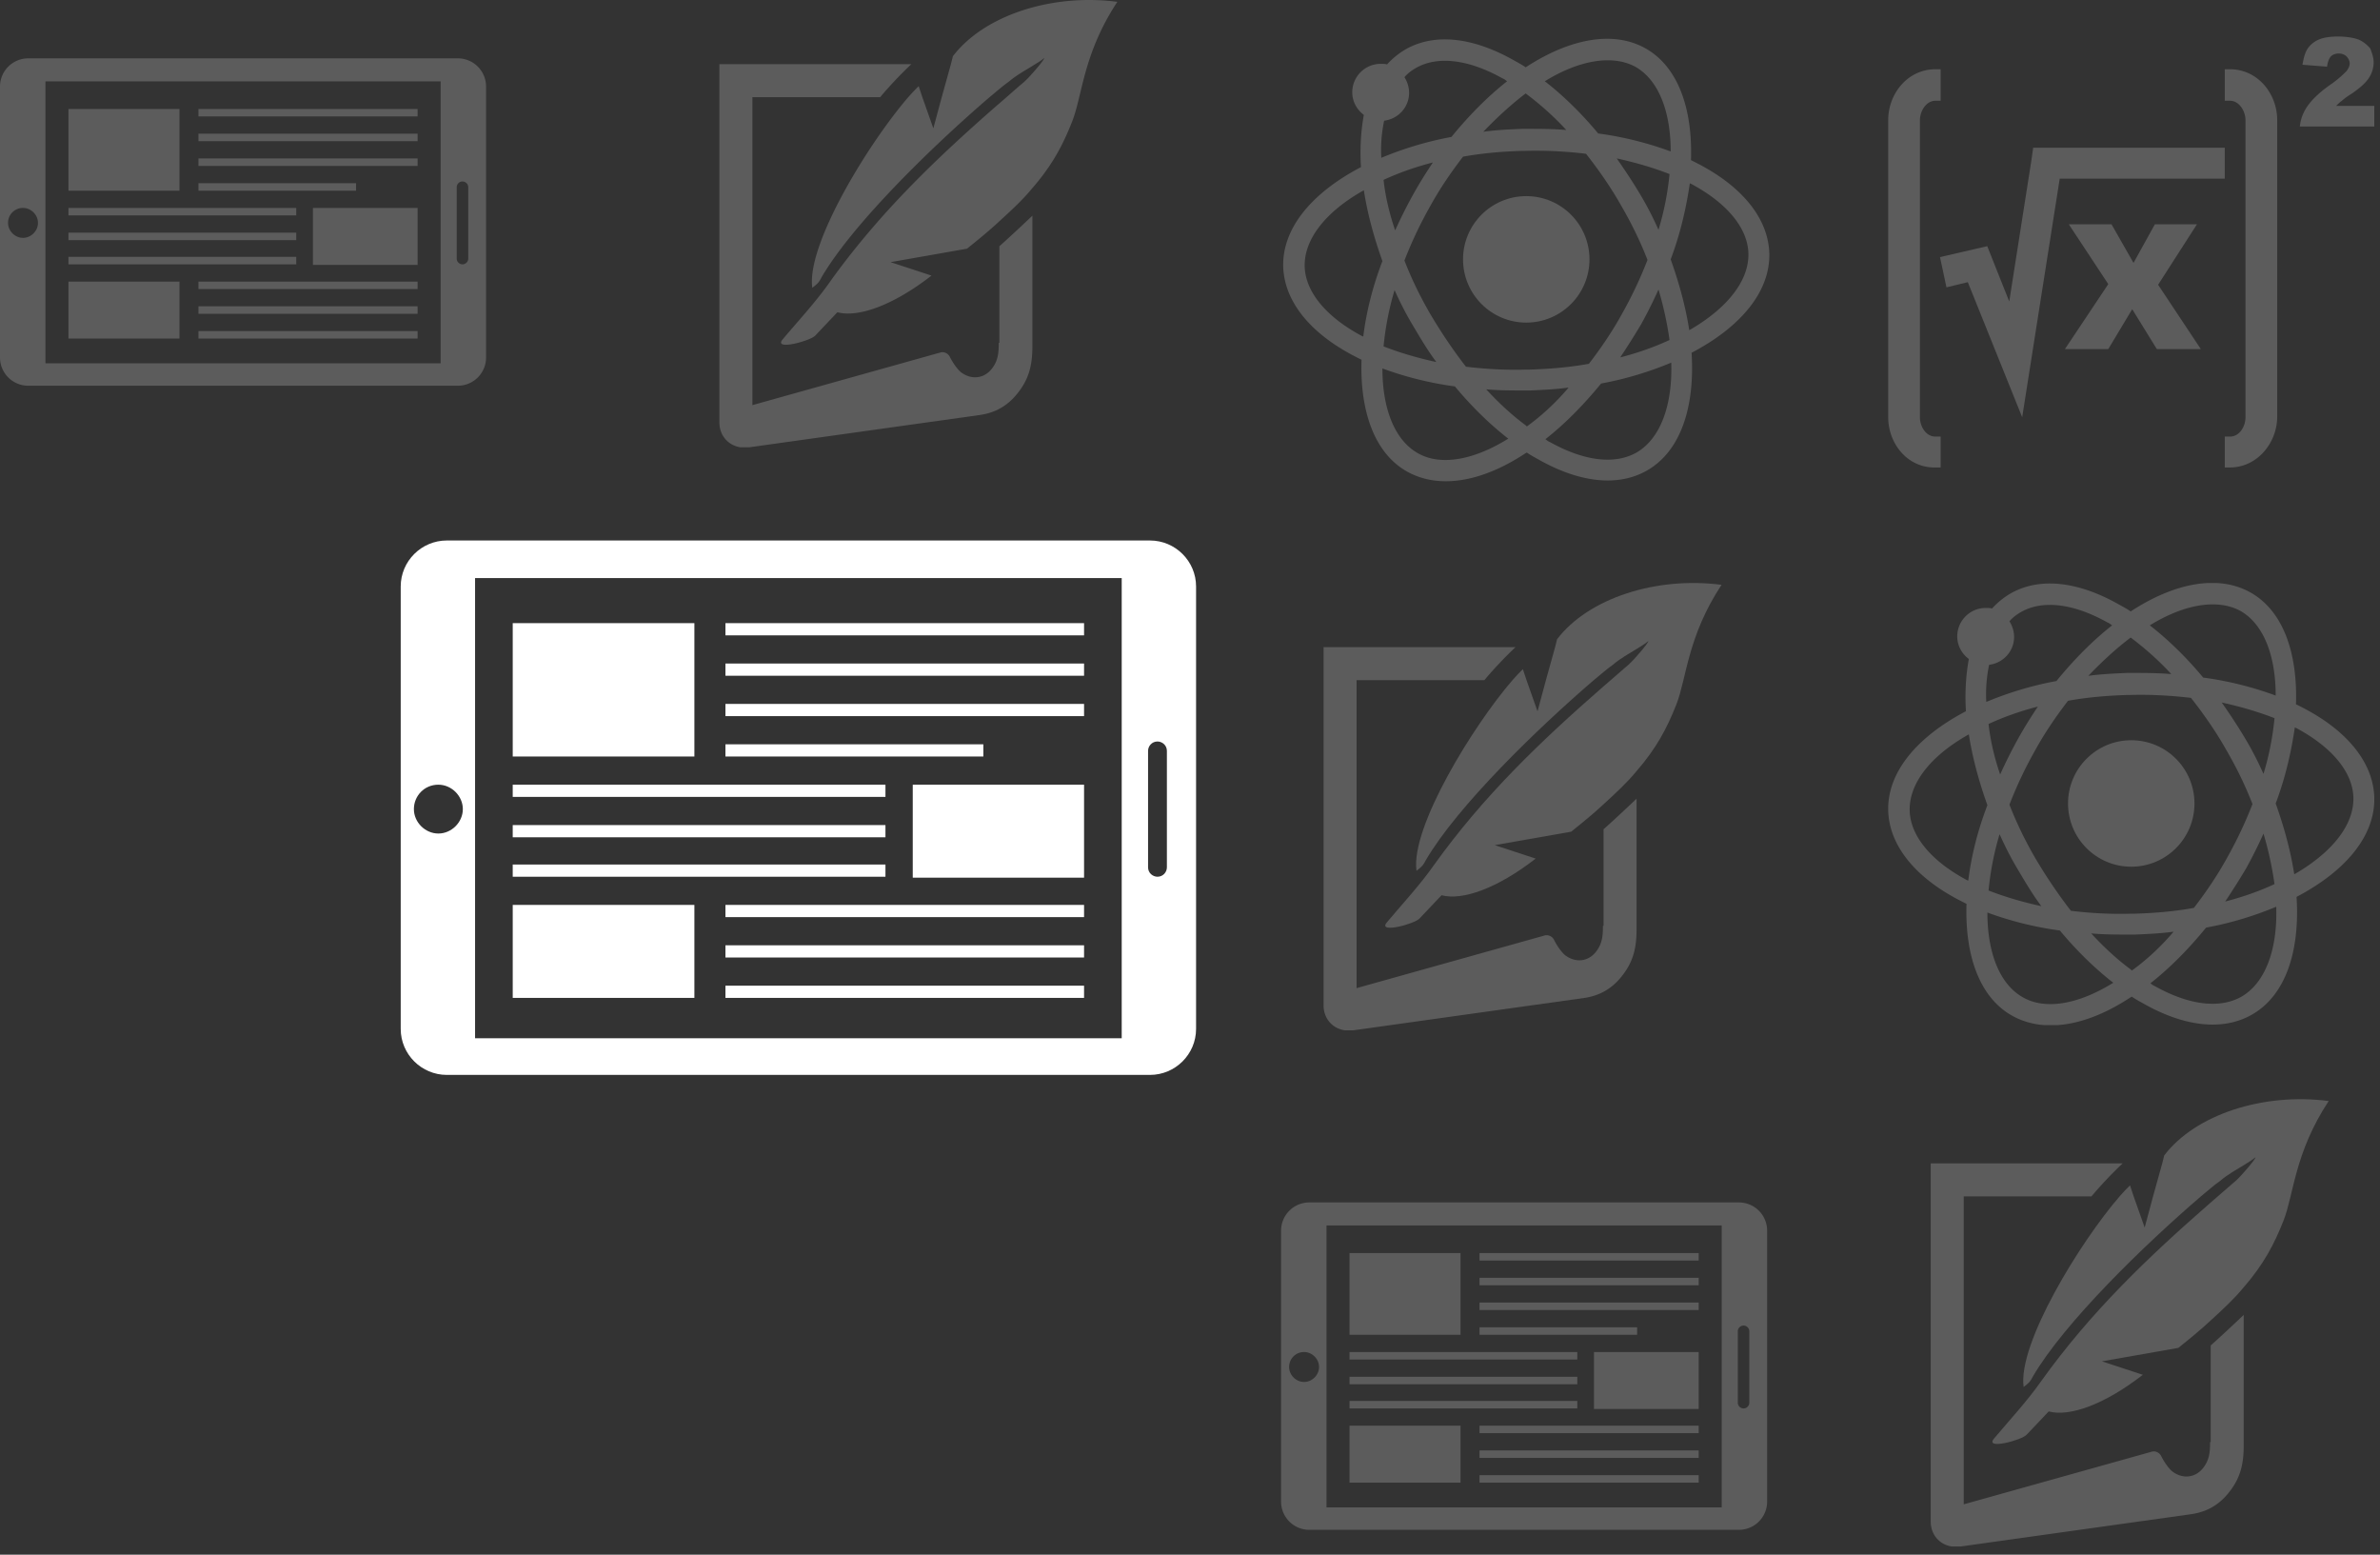 <svg width="392" height="256" fill="none" xmlns="http://www.w3.org/2000/svg"><rect width="100%" height="100%" fill="#333333" stroke="none"/><g clip-path="url(#clip0)" fill="#fff" fill-opacity=".2"><path d="M264.014 152.448c0 1.61-.101 2.918-1.108 4.226-1.308 1.71-3.423 1.912-5.135.604-.704-.604-1.409-1.711-1.812-2.516-.302-.604-1.007-.905-1.611-.704l-30.911 8.653v-50.712h21.044a65.46 65.46 0 0 1 5.135-5.434H218v58.963c0 2.717 2.215 4.528 4.934 4.126l38.059-5.333c2.618-.402 4.632-1.61 6.243-3.723 1.812-2.314 2.316-4.628 2.316-7.546v-21.533c-1.813 1.71-3.625 3.421-5.437 5.031v15.898h-.101z"/><path d="M256.462 105.257l-.302 1.208-1.51 5.433-1.41 5.232-1.812-5.131-.604-1.812c-.504.504-1.108 1.107-1.712 1.812-6.444 7.446-16.815 24.249-15.808 31.393.906-.704 1.108-.905 1.51-1.71 5.236-8.956 18.426-21.734 27.689-29.683 1.108-.906 2.115-1.812 3.122-2.516 1.309-1.107 2.618-1.811 3.927-2.616.604-.402 1.208-.704 1.812-1.207.503-.403-.604 1.106-1.812 2.414-.605.705-1.209 1.309-1.712 1.711-1.309 1.107-2.517 2.214-3.826 3.32-10.27 8.956-19.634 17.911-27.79 29.281-2.316 3.32-5.236 6.44-7.853 9.559-1.41 1.811 4.631.201 5.437-.705l3.624-3.823c3.424.905 9.163-1.107 15.506-6.037l-6.746-2.214 12.586-2.214c2.014-1.61 3.725-3.018 5.236-4.427 2.215-2.012 4.027-3.723 5.437-5.433 3.423-3.925 5.135-7.245 6.645-11.069 1.712-4.326 1.813-11.168 7.451-19.721-10.773-1.409-21.95 2.213-27.085 8.955z"/></g><g clip-path="url(#clip1)" fill="#fff" fill-opacity=".2"><path d="M68.784 17.945H32.686v1.231h36.098v-1.231zM68.784 22.018H32.686v1.232h36.098v-1.232zM68.784 26.093H32.686v1.231h36.098v-1.232zM58.646 30.166h-25.96v1.232h25.96v-1.232zM48.793 34.24H11.274v1.232h37.519V34.24zM48.793 38.314H11.274v1.232h37.519v-1.232zM48.793 42.294H11.274v1.231h37.519v-1.231zM68.784 46.368H32.686v1.231h36.098v-1.231zM68.784 50.442H32.686v1.231h36.098v-1.231zM68.784 54.516H32.686v1.231h36.098v-1.231zM29.56 17.945H11.274v13.453H29.56V17.945zM68.784 34.24H51.54v9.38h17.244v-9.38zM29.56 46.368H11.274v9.38H29.56v-9.38z"/><path d="M75.416 9.607H4.642A4.65 4.65 0 0 0 0 14.25v44.624a4.65 4.65 0 0 0 4.642 4.642h70.774a4.65 4.65 0 0 0 4.643-4.642V14.249a4.65 4.65 0 0 0-4.643-4.642zM3.79 39.167c-1.327 0-2.464-1.137-2.464-2.463A2.446 2.446 0 0 1 3.79 34.24c1.326 0 2.463 1.137 2.463 2.464 0 1.326-1.137 2.463-2.463 2.463zm68.784 20.654H7.484V13.397h65.09V59.82zm4.547-17.243a.95.95 0 0 1-.947.947.95.95 0 0 1-.947-.947V30.83a.95.95 0 0 1 .947-.948.95.95 0 0 1 .947.948v11.748z"/></g><g clip-path="url(#clip2)" fill="#fff" fill-opacity=".2"><path d="M164.501 56.448c0 1.61-.101 2.918-1.108 4.226-1.309 1.71-3.423 1.912-5.135.604-.705-.604-1.409-1.71-1.812-2.516-.302-.604-1.007-.906-1.611-.704l-30.911 8.653V16h21.044a65.406 65.406 0 0 1 5.135-5.434h-31.616v58.963c0 2.717 2.215 4.528 4.933 4.126l38.06-5.333c2.618-.403 4.632-1.61 6.243-3.723 1.812-2.314 2.316-4.629 2.316-7.546V35.519c-1.813 1.71-3.625 3.421-5.437 5.03v15.899h-.101z"/><path d="M156.949 9.257l-.302 1.207-1.51 5.434-1.41 5.232L151.915 16l-.604-1.812A31.44 31.44 0 0 0 149.599 16c-6.444 7.446-16.815 24.249-15.808 31.393.906-.704 1.108-.906 1.51-1.71 5.236-8.956 18.426-21.734 27.689-29.683 1.108-.906 2.115-1.812 3.122-2.516 1.309-1.107 2.617-1.811 3.926-2.616.605-.403 1.209-.704 1.813-1.207.503-.403-.604 1.106-1.813 2.414-.604.705-1.208 1.308-1.711 1.71-1.309 1.108-2.517 2.215-3.826 3.321-10.271 8.956-19.634 17.91-27.79 29.28-2.316 3.321-5.236 6.44-7.854 9.56-1.409 1.81 4.632.201 5.437-.705l3.625-3.823c3.424.905 9.163-1.107 15.506-6.037l-6.746-2.214 12.586-2.214c2.014-1.61 3.725-3.018 5.236-4.427 2.215-2.012 4.027-3.723 5.437-5.433 3.423-3.925 5.135-7.245 6.645-11.069 1.712-4.326 1.812-11.168 7.451-19.721-10.774-1.409-21.95 2.213-27.085 8.955z"/></g><g clip-path="url(#clip3)" fill="#fff" fill-opacity=".2"><path d="M251.384 53.121c5.751 0 10.413-4.662 10.413-10.413s-4.662-10.413-10.413-10.413-10.413 4.662-10.413 10.413 4.662 10.413 10.413 10.413z"/><path d="M291.413 41.657c-.191-5.541-4.204-10.509-10.7-14.14-.669-.381-1.433-.764-2.197-1.146.286-8.598-2.198-15.476-7.548-18.438-5.35-2.962-12.515-1.529-19.68 3.153-.669-.478-1.433-.86-2.102-1.242-6.496-3.63-12.801-4.49-17.674-1.72a12.914 12.914 0 0 0-3.057 2.484c-.286-.096-.668-.096-1.051-.096a4.689 4.689 0 0 0-4.681 4.682c0 1.528.764 2.866 1.911 3.725-.478 2.58-.669 5.541-.478 8.599-8.025 4.203-12.993 10.03-12.802 16.432.192 5.54 4.204 10.509 10.7 14.139.669.382 1.433.764 2.198 1.146-.287 8.599 2.197 15.477 7.547 18.439 5.35 2.961 12.42 1.624 19.489-3.058.096 0 .096-.095.191-.095.669.478 1.433.86 2.102 1.242 6.496 3.63 12.802 4.49 17.674 1.72 5.541-3.153 7.93-10.414 7.356-19.394 8.025-4.204 12.993-10.031 12.802-16.432zM269.344 10.99c3.726 2.102 5.828 7.165 5.828 13.948a56.014 56.014 0 0 0-11.942-2.961c-2.77-3.344-5.828-6.306-8.789-8.599 5.732-3.534 11.177-4.394 14.903-2.388zm-39.647 36.781c.86 1.91 1.815 3.822 2.962 5.732 1.242 2.102 2.484 4.204 3.917 6.114-3.057-.668-6.019-1.528-8.694-2.579.287-2.962.86-6.114 1.815-9.267zm-1.815-18.152c2.484-1.146 5.159-2.101 8.121-2.866-1.147 1.72-2.293 3.535-3.344 5.446a80.161 80.161 0 0 0-2.866 5.732c-.956-2.77-1.624-5.637-1.911-8.312zm7.738 22.165c-1.719-2.962-3.152-5.924-4.299-8.885a68.31 68.31 0 0 1 4.204-8.885c1.624-2.962 3.535-5.732 5.445-8.216 3.153-.573 6.497-.86 9.841-.955h.382c3.439-.096 6.783.095 10.031.477 2.102 2.675 4.108 5.541 5.828 8.599 1.719 2.961 3.152 5.923 4.299 8.884a68.31 68.31 0 0 1-4.204 8.885c-1.624 2.962-3.535 5.732-5.445 8.216-3.153.573-6.497.86-9.841.955h-.573c-3.344.096-6.687-.095-9.84-.477-2.006-2.58-4.012-5.541-5.828-8.598zm30.667-25.7c3.057.67 6.019 1.53 8.694 2.58a47.217 47.217 0 0 1-1.815 9.172c-.86-1.911-1.815-3.822-2.962-5.733-1.242-2.101-2.579-4.108-3.917-6.018zm4.013 27.324a80.161 80.161 0 0 0 2.866-5.732 56.644 56.644 0 0 1 1.815 8.311c-2.484 1.147-5.159 2.102-8.121 2.866a135.468 135.468 0 0 0 3.44-5.445zm-19.012-38.023c2.293 1.72 4.586 3.725 6.688 6.018-2.198-.19-4.395-.19-6.688-.19h-.573c-2.197.095-4.299.19-6.401.477 2.293-2.388 4.586-4.49 6.974-6.305zm-18.056-4.204c3.535-2.006 8.598-1.433 14.235 1.72.286.095.477.286.764.477-3.153 2.484-6.21 5.541-9.171 9.172-4.204.764-8.121 2.006-11.56 3.44v-.192a23.215 23.215 0 0 1 .478-5.923c2.292-.287 4.108-2.198 4.108-4.586 0-.955-.287-1.815-.765-2.58.574-.668 1.242-1.146 1.911-1.528zm-8.694 44.233c-.286-.096-.573-.287-.764-.382-5.637-3.153-8.789-7.165-8.885-11.178-.095-4.395 3.344-8.885 9.554-12.42.095 0 .095-.095.191-.095.573 3.726 1.624 7.643 3.057 11.655-1.624 4.204-2.675 8.503-3.153 12.42zm8.981 19.203c-3.726-2.102-5.828-7.166-5.828-13.949a56.014 56.014 0 0 0 11.942 2.962c2.77 3.344 5.828 6.305 8.789 8.598-5.828 3.63-11.273 4.49-14.903 2.389zm17.96-4.395l-.191-.191c-2.197-1.624-4.394-3.63-6.496-5.923 2.102.19 4.299.19 6.496.19h.669c2.197-.095 4.299-.19 6.401-.477-2.102 2.484-4.49 4.681-6.879 6.4zm18.056 4.299c-3.534 2.006-8.598 1.433-14.234-1.72-.287-.095-.478-.286-.765-.477 3.153-2.484 6.21-5.541 9.172-9.172 4.203-.764 8.12-2.006 11.56-3.439v.191c.191 7.07-1.911 12.42-5.733 14.617zm8.885-20.254c-.095 0-.095.096-.191.096-.573-3.726-1.624-7.643-3.057-11.655 1.624-4.3 2.579-8.598 3.153-12.515.286.095.573.286.764.382 5.637 3.152 8.789 7.165 8.885 11.177.095 4.395-3.344 8.885-9.554 12.515z"/></g><path d="M178.551 102.61h-59.066v2.01h59.066v-2.01zM178.551 109.26h-59.066v2.011h59.066v-2.011zM178.551 115.91h-59.066v2.011h59.066v-2.011zM161.963 122.561h-42.478v2.01h42.478v-2.01zM145.84 129.211H84.448v2.01h61.392v-2.01zM145.84 135.861H84.448v2.011h61.392v-2.011zM145.84 142.357H84.448v2.01h61.392v-2.01zM178.551 149.007h-59.066v2.011h59.066v-2.011zM178.551 155.657h-59.066v2.011h59.066v-2.011zM178.551 162.308h-59.066v2.01h59.066v-2.01zM114.369 102.61h-29.92v21.961h29.92V102.61zM178.551 129.211h-28.215v15.311h28.215v-15.311zM114.369 149.007h-29.92v15.311h29.92v-15.311z" fill="#fff"/><path d="M189.404 89H73.596C69.411 89 66 92.403 66 96.578v72.844c0 4.176 3.41 7.578 7.596 7.578h115.808c4.185 0 7.596-3.402 7.596-7.578V96.578c0-4.175-3.411-7.578-7.596-7.578zM72.201 137.253c-2.17 0-4.03-1.856-4.03-4.021s1.705-4.021 4.03-4.021c2.17 0 4.031 1.856 4.031 4.021s-1.86 4.021-4.03 4.021zm112.552 33.715H78.247V95.186h106.506v75.782zm7.441-28.147c0 .773-.62 1.546-1.55 1.546-.775 0-1.551-.618-1.551-1.546v-19.178c0-.773.621-1.546 1.551-1.546.775 0 1.55.618 1.55 1.546v19.178z" fill="#fff"/><g clip-path="url(#clip4)" fill="#fff" fill-opacity=".2"><path d="M351.03 142.717c5.751 0 10.413-4.662 10.413-10.414 0-5.751-4.662-10.413-10.413-10.413-5.752 0-10.414 4.662-10.414 10.413 0 5.752 4.662 10.414 10.414 10.414z"/><path d="M391.059 131.252c-.192-5.541-4.204-10.509-10.7-14.139a46.126 46.126 0 0 0-2.198-1.146c.287-8.599-2.197-15.477-7.547-18.439-5.35-2.961-12.515-1.528-19.68 3.153-.669-.478-1.433-.86-2.102-1.242-6.496-3.63-12.802-4.49-17.674-1.72a12.901 12.901 0 0 0-3.057 2.484c-.287-.095-.669-.095-1.051-.095a4.688 4.688 0 0 0-4.681 4.681c0 1.528.764 2.866 1.91 3.726-.477 2.579-.668 5.541-.477 8.598-8.025 4.204-12.993 10.031-12.802 16.432.191 5.541 4.204 10.509 10.7 14.139.669.382 1.433.765 2.197 1.147-.286 8.598 2.198 15.476 7.548 18.438 5.349 2.962 12.419 1.624 19.489-3.057.095 0 .095-.096.191-.096.669.478 1.433.86 2.102 1.242 6.496 3.631 12.801 4.49 17.674 1.72 5.541-3.153 7.929-10.413 7.356-19.394 8.025-4.203 12.993-10.031 12.802-16.432zm-22.069-30.667c3.726 2.102 5.828 7.166 5.828 13.949a55.988 55.988 0 0 0-11.942-2.962c-2.771-3.344-5.828-6.305-8.79-8.598 5.732-3.535 11.178-4.395 14.904-2.389zm-39.647 36.781c.86 1.911 1.815 3.822 2.961 5.733 1.242 2.101 2.484 4.203 3.917 6.114-3.057-.669-6.018-1.529-8.693-2.58a47.981 47.981 0 0 1 1.815-9.267zm-1.815-18.151c2.483-1.147 5.158-2.102 8.12-2.866-1.146 1.719-2.293 3.534-3.344 5.445a80.37 80.37 0 0 0-2.866 5.732c-.955-2.77-1.624-5.636-1.91-8.311zm7.738 22.164c-1.72-2.962-3.153-5.923-4.299-8.885a68.206 68.206 0 0 1 4.203-8.885c1.624-2.961 3.535-5.732 5.446-8.216 3.153-.573 6.496-.859 9.84-.955h.382c3.439-.096 6.783.096 10.031.478 2.102 2.675 4.108 5.541 5.828 8.598 1.72 2.961 3.153 5.923 4.299 8.885a68.194 68.194 0 0 1-4.203 8.884c-1.625 2.962-3.535 5.733-5.446 8.216-3.153.574-6.496.86-9.84.956h-.573c-3.344.095-6.688-.096-9.84-.478-2.007-2.579-4.013-5.541-5.828-8.598zm30.667-25.699c3.057.669 6.018 1.529 8.693 2.579a47.072 47.072 0 0 1-1.815 9.172c-.86-1.911-1.815-3.822-2.961-5.732-1.242-2.102-2.58-4.108-3.917-6.019zm4.012 27.323a80.16 80.16 0 0 0 2.866-5.732 56.664 56.664 0 0 1 1.815 8.311c-2.483 1.147-5.158 2.102-8.12 2.867a135.571 135.571 0 0 0 3.439-5.446zm-19.011-38.023c2.293 1.72 4.585 3.726 6.687 6.019-2.197-.191-4.394-.191-6.687-.191h-.574c-2.197.095-4.299.191-6.4.477 2.292-2.388 4.585-4.49 6.974-6.305zm-18.056-4.204c3.534-2.006 8.598-1.433 14.234 1.72.287.096.478.287.765.478-3.153 2.484-6.21 5.541-9.172 9.171-4.203.764-8.12 2.006-11.56 3.439v-.191a23.305 23.305 0 0 1 .478-5.923c2.293-.286 4.108-2.197 4.108-4.586 0-.955-.286-1.815-.764-2.579.573-.669 1.242-1.146 1.911-1.529zm-8.694 44.233c-.287-.095-.573-.286-.764-.382-5.637-3.153-8.79-7.165-8.885-11.177-.096-4.395 3.343-8.885 9.553-12.42.096 0 .096-.096.191-.096.574 3.726 1.624 7.643 3.057 11.656-1.624 4.203-2.675 8.502-3.152 12.419zm8.98 19.203c-3.726-2.102-5.828-7.165-5.828-13.948a56.048 56.048 0 0 0 11.942 2.961c2.771 3.344 5.828 6.306 8.79 8.598-5.828 3.631-11.274 4.491-14.904 2.389zm17.961-4.395l-.191-.191c-2.198-1.624-4.395-3.63-6.497-5.923 2.102.191 4.299.191 6.497.191h.668c2.198-.095 4.3-.191 6.401-.478-2.101 2.484-4.49 4.682-6.878 6.401zm18.056 4.299c-3.535 2.007-8.598 1.433-14.235-1.719-.286-.096-.477-.287-.764-.478 3.153-2.484 6.21-5.541 9.171-9.171 4.204-.765 8.121-2.007 11.56-3.44v.191c.191 7.07-1.911 12.42-5.732 14.617zm8.885-20.253c-.096 0-.096.095-.191.095-.574-3.725-1.624-7.642-3.057-11.655 1.624-4.299 2.579-8.598 3.152-12.515.287.095.573.287.764.382 5.637 3.153 8.79 7.165 8.885 11.178.096 4.394-3.343 8.885-9.553 12.515z"/></g><g clip-path="url(#clip5)" fill="#fff" fill-opacity=".2"><path d="M364.014 237.448c0 1.61-.101 2.918-1.108 4.226-1.308 1.71-3.423 1.912-5.135.604-.704-.604-1.409-1.711-1.812-2.516-.302-.604-1.007-.905-1.611-.704l-30.911 8.653v-50.712h21.044a65.46 65.46 0 0 1 5.135-5.434H318v58.963c0 2.717 2.215 4.528 4.934 4.126l38.059-5.333c2.618-.402 4.632-1.61 6.243-3.723 1.812-2.314 2.316-4.628 2.316-7.546v-21.533c-1.813 1.71-3.625 3.421-5.437 5.031v15.898h-.101z"/><path d="M356.462 190.257l-.302 1.208-1.51 5.433-1.41 5.232-1.812-5.131-.604-1.812c-.504.504-1.108 1.107-1.712 1.812-6.444 7.446-16.815 24.249-15.808 31.393.906-.704 1.108-.905 1.51-1.71 5.236-8.956 18.426-21.734 27.689-29.683 1.108-.906 2.115-1.812 3.122-2.516 1.309-1.107 2.618-1.811 3.927-2.616.604-.402 1.208-.704 1.812-1.207.503-.403-.604 1.106-1.812 2.414-.605.705-1.209 1.309-1.712 1.711-1.309 1.107-2.517 2.214-3.826 3.32-10.27 8.956-19.634 17.911-27.79 29.281-2.316 3.32-5.236 6.44-7.853 9.559-1.41 1.811 4.631.201 5.437-.705l3.624-3.823c3.424.905 9.163-1.107 15.506-6.037l-6.746-2.214 12.586-2.214c2.014-1.61 3.725-3.018 5.236-4.427 2.215-2.012 4.027-3.723 5.437-5.433 3.423-3.925 5.135-7.245 6.645-11.069 1.712-4.326 1.813-11.168 7.451-19.721-10.773-1.409-21.95 2.214-27.085 8.955z"/></g><g clip-path="url(#clip6)"><path fill-rule="evenodd" clip-rule="evenodd" d="M319.635 16.594h-.853c-1.599 0-2.558 1.8-2.558 3.178v48.94c0 1.483.959 3.178 2.558 3.178h.853v5.085h-.853c-4.584.106-7.782-3.92-7.782-8.263v-48.94c0-4.343 3.198-8.369 7.782-8.369h.853v5.19zm71.424 4.237h-12.26c.107-1.165.533-2.33 1.28-3.39.746-1.059 2.025-2.33 4.05-3.707 1.173-.848 1.919-1.59 2.346-2.013.319-.424.533-.848.533-1.271 0-.424-.214-.848-.533-1.165-.64-.636-1.919-.636-2.559 0-.32.317-.533.953-.639 1.694l-4.051-.317c.213-1.166.426-2.013.853-2.649a4.157 4.157 0 0 1 1.812-1.483c1.599-.741 5.01-.635 6.609 0 .746.318 1.386.848 1.919 1.483.213.636.533 1.377.533 2.225 0 .847-.213 1.695-.746 2.542-.533.848-1.493 1.695-2.879 2.649-.852.53-1.385.953-1.599 1.165-.319.212-.639.53-.959.847h6.396v3.39h-.106zm-50.317 16.102h7.036l3.624 6.356 3.518-6.356h6.929l-6.396 9.957 7.036 10.593h-7.249l-4.051-6.567-3.944 6.567h-7.142l7.142-10.699-6.503-9.851zm25.691-25.53v5.19h.853c1.599 0 2.559 1.802 2.559 3.179v48.94c0 1.483-.96 3.178-2.559 3.178h-.853v5.085h.853c4.478 0 7.782-4.026 7.782-8.369V19.772c0-4.343-3.198-8.369-7.782-8.369h-.853zm-46.905 30.932l1.066 4.979 3.518-.847 8.955 22.245 6.183-39.3h27.183v-5.085H334.879l-.32 2.224-3.624 23.094-3.625-9.11-7.782 1.8z" fill="#fff" fill-opacity=".2"/></g><g clip-path="url(#clip7)" fill="#fff" fill-opacity=".2"><path d="M279.784 206.337h-36.097v1.232h36.097v-1.232zM279.784 210.411h-36.097v1.232h36.097v-1.232zM279.784 214.485h-36.097v1.232h36.097v-1.232zM269.646 218.559h-25.959v1.232h25.959v-1.232zM259.793 222.633h-37.519v1.232h37.519v-1.232zM259.793 226.707h-37.519v1.232h37.519v-1.232zM259.793 230.687h-37.519v1.231h37.519v-1.231zM279.784 234.761h-36.097v1.231h36.097v-1.231zM279.784 238.835h-36.097v1.231h36.097v-1.231zM279.784 242.909h-36.097v1.231h36.097v-1.231zM240.56 206.337h-18.286v13.454h18.286v-13.454zM279.784 222.633h-17.243v9.38h17.243v-9.38zM240.56 234.761h-18.286v9.379h18.286v-9.379z"/><path d="M286.416 198h-70.774a4.65 4.65 0 0 0-4.642 4.642v44.625a4.65 4.65 0 0 0 4.642 4.642h70.774a4.65 4.65 0 0 0 4.643-4.642v-44.625a4.65 4.65 0 0 0-4.643-4.642zm-71.626 29.56c-1.327 0-2.464-1.137-2.464-2.463a2.447 2.447 0 0 1 2.464-2.464c1.326 0 2.463 1.137 2.463 2.464 0 1.326-1.137 2.463-2.463 2.463zm68.784 20.654h-65.089V201.79h65.089v46.424zm4.548-17.243a.949.949 0 0 1-.948.947.949.949 0 0 1-.947-.947v-11.748a.95.95 0 0 1 .947-.948.95.95 0 0 1 .948.948v11.748z"/></g><defs><clipPath id="clip0"><path fill="#fff" transform="translate(218 96)" d="M0 0h65.648v73.654H0z"/></clipPath><clipPath id="clip1"><path fill="#fff" transform="translate(0 9.607)" d="M0 0h80.059v53.909H0z"/></clipPath><clipPath id="clip2"><path fill="#fff" transform="translate(118.487)" d="M0 0h65.648v73.654H0z"/></clipPath><clipPath id="clip3"><path fill="#fff" transform="translate(211.354 6.405)" d="M0 0h80.059v72.798H0z"/></clipPath><clipPath id="clip4"><path fill="#fff" transform="translate(311 96)" d="M0 0h80.059v72.798H0z"/></clipPath><clipPath id="clip5"><path fill="#fff" transform="translate(318 181)" d="M0 0h65.648v73.654H0z"/></clipPath><clipPath id="clip6"><path fill="#fff" transform="translate(311 6)" d="M0 0h80.059v71.08H0z"/></clipPath><clipPath id="clip7"><path fill="#fff" transform="translate(211 198)" d="M0 0h80.059v53.909H0z"/></clipPath></defs></svg>